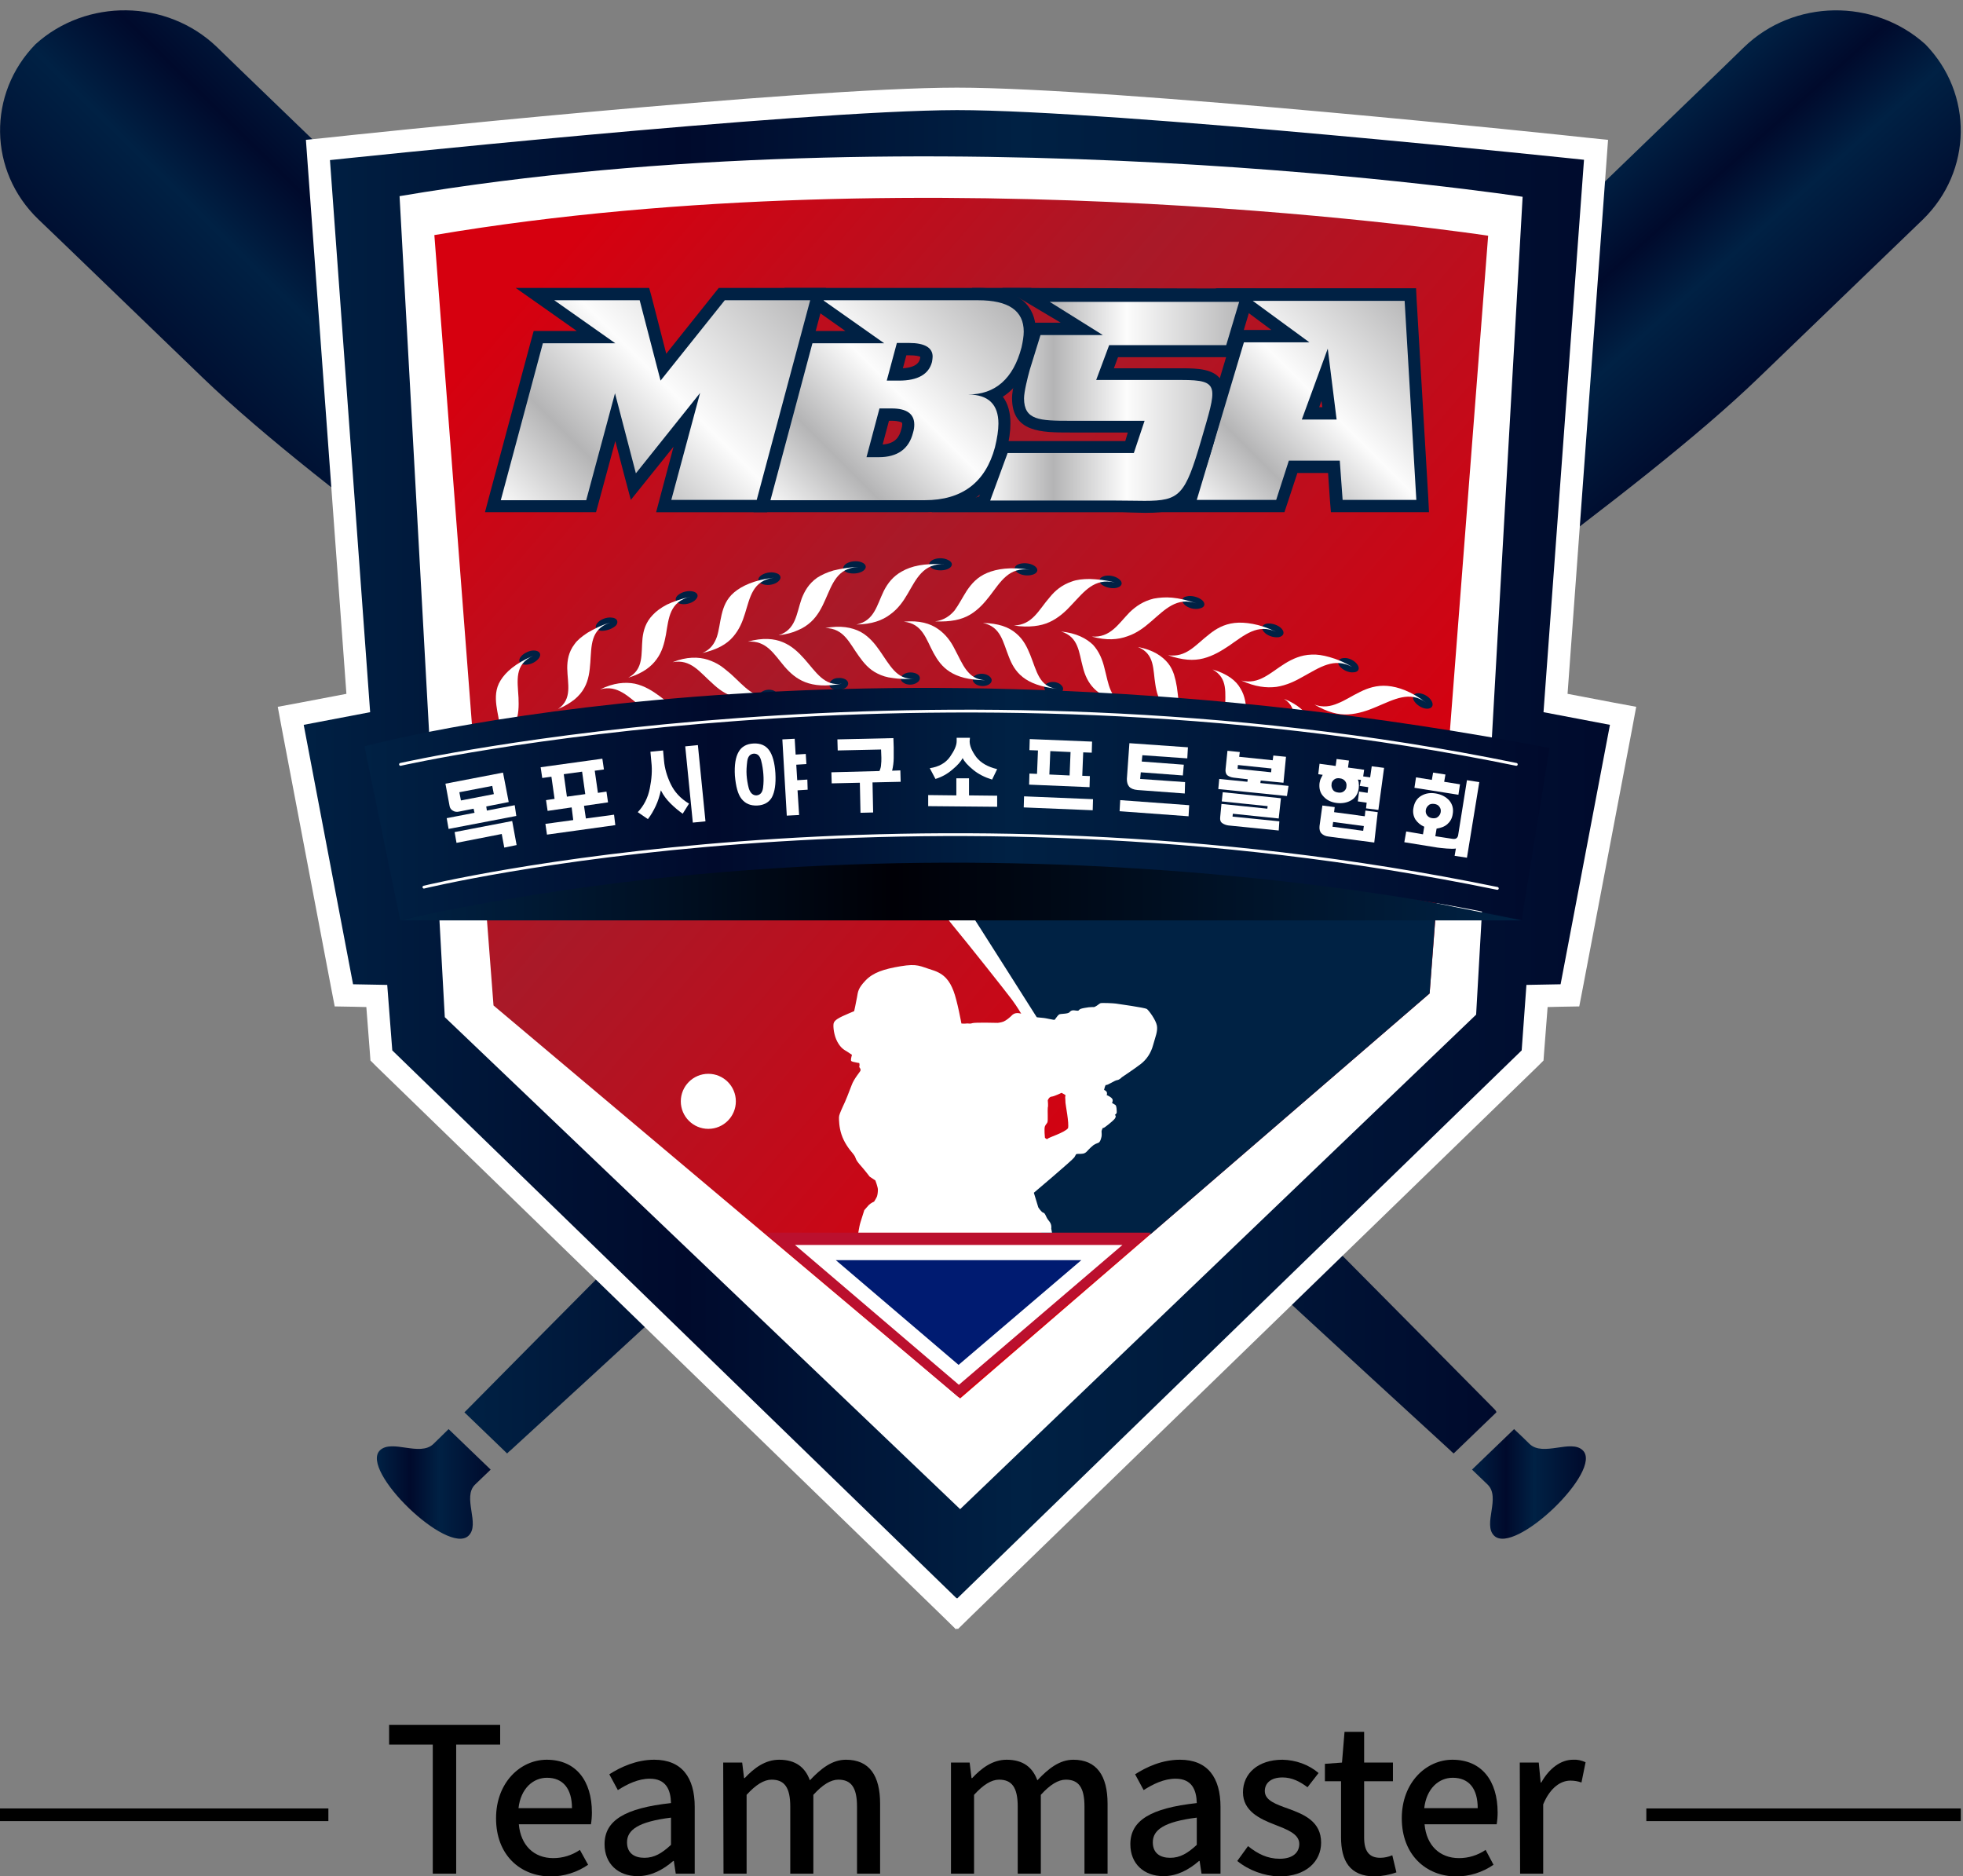 <?xml version="1.0" encoding="utf-8"?>
<!-- Generator: Adobe Illustrator 24.3.0, SVG Export Plug-In . SVG Version: 6.00 Build 0)  -->
<svg version="1.1" id="레이어_1" xmlns="http://www.w3.org/2000/svg" xmlns:xlink="http://www.w3.org/1999/xlink" x="0px"
	 y="0px" viewBox="0 0 620.5 593" style="enable-background:new 0 0 620.5 593;" xml:space="preserve">
<rect x="0" y="0" width="620.5" height="593" fill="#808080" stroke="none"/>
<style type="text/css">
	.st0{fill:url(#SVGID_1_);}
	.st1{fill:url(#SVGID_2_);}
	.st2{fill:url(#SVGID_3_);}
	.st3{fill:url(#SVGID_4_);}
	.st4{fill:url(#SVGID_5_);}
	.st5{fill:url(#SVGID_6_);}
	.st6{fill:url(#SVGID_7_);}
	.st7{fill:url(#SVGID_8_);}
	.st8{fill:#FFFFFF;}
	.st9{fill:url(#SVGID_9_);}
	.st10{fill:#002144;}
	.st11{fill-rule:evenodd;clip-rule:evenodd;fill:#002244;}
	.st12{fill:url(#SVGID_10_);}
	.st13{fill:url(#SVGID_11_);}
	.st14{fill:none;stroke:#FFFFFF;stroke-width:0.891;stroke-linecap:round;stroke-miterlimit:10;}
	.st15{fill-rule:evenodd;clip-rule:evenodd;fill:#8DC21F;}
	.st16{fill-rule:evenodd;clip-rule:evenodd;fill:#BB102E;}
	.st17{fill-rule:evenodd;clip-rule:evenodd;fill:#001B71;}
	.st18{clip-path:url(#SVGID_13_);fill-rule:evenodd;clip-rule:evenodd;fill:#FFFFFF;}
	.st19{fill-rule:evenodd;clip-rule:evenodd;fill:#FFFFFF;}
	.st20{fill:url(#SVGID_14_);}
	.st21{fill:url(#SVGID_15_);}
	.st22{fill:url(#SVGID_16_);}
	.st23{fill:url(#SVGID_17_);}
</style>
<path d="M136.8,551.4h-13.8v-6.2h35.1v6.2h-13.9v40.8h-7.4V551.4z"/>
<path d="M156.8,574.7c0-11.4,7.8-18.5,16-18.5c9.3,0,14.3,6.7,14.3,16.7c0,1.2-0.1,2.5-0.3,3.7H164c0.6,6.7,4.8,10.7,10.9,10.7
	c3,0,5.9-0.9,8.4-2.6l2.6,4.7c-3.5,2.4-7.6,3.7-11.9,3.7C164.4,593,156.8,586.3,156.8,574.7z M180.8,571.5c0-6.1-2.8-9.6-7.9-9.6
	c-4.4,0-8.3,3.4-9,9.6H180.8z"/>
<path d="M191.1,582.9c0-7.5,6.4-11.4,21-13c-0.1-4.1-1.5-7.7-6.7-7.7c-3.7,0-7.1,1.7-10.1,3.6l-2.7-5c3.6-2.3,8.6-4.6,14.2-4.6
	c8.7,0,12.8,5.6,12.8,14.9v21.1h-6l-0.6-4h-0.2c-3.2,2.8-7,4.8-11.2,4.8C195.4,593,191.1,589.1,191.1,582.9z M212.1,583.1v-8.6
	c-10.4,1.3-13.9,3.9-13.9,7.8c0,3.5,2.4,4.9,5.5,4.9S209.2,585.8,212.1,583.1L212.1,583.1z"/>
<path d="M228.6,557.1h6l0.6,4.9h0.2c3-3.2,6.5-5.8,10.9-5.8c5.2,0,8.2,2.4,9.7,6.5c3.5-3.7,7-6.5,11.4-6.5c7.4,0,10.8,5,10.8,13.9
	v22.1h-7.3V571c0-6.1-1.9-8.5-5.9-8.5c-2.4,0-5,1.6-7.9,4.8v24.9h-7.3V571c0-6.1-1.9-8.5-5.9-8.5c-2.4,0-5,1.6-7.9,4.8v24.9h-7.3
	L228.6,557.1z"/>
<path d="M300.5,557.1h6l0.6,4.9h0.2c3-3.2,6.5-5.8,10.9-5.8c5.2,0,8.2,2.4,9.7,6.5c3.5-3.7,7-6.5,11.4-6.5c7.3,0,10.8,5,10.8,13.9
	v22.1h-7.3V571c0-6.1-1.9-8.5-5.9-8.5c-2.4,0-5,1.6-7.9,4.8v24.9h-7.3V571c0-6.1-1.9-8.5-5.9-8.5c-2.4,0-5,1.6-7.9,4.8v24.9h-7.3
	V557.1z"/>
<path d="M357.3,582.9c0-7.5,6.4-11.4,21-13c-0.1-4.1-1.5-7.7-6.7-7.7c-3.7,0-7.1,1.7-10.1,3.6l-2.7-5c3.6-2.3,8.5-4.6,14.2-4.6
	c8.7,0,12.8,5.6,12.8,14.9v21.1h-6l-0.6-4h-0.2c-3.2,2.8-7,4.8-11.2,4.8C361.6,593,357.3,589.1,357.3,582.9z M378.3,583.1v-8.6
	c-10.4,1.3-13.9,3.9-13.9,7.8c0,3.5,2.4,4.9,5.5,4.9S375.4,585.8,378.3,583.1z"/>
<path d="M391.1,588.2l3.4-4.7c3.1,2.5,6.2,4,10,4c4.2,0,6.2-2,6.2-4.7c0-3.2-4-4.6-7.8-6.1c-4.7-1.8-10-4.3-10-10.2
	s4.7-10.3,12.5-10.3c4.2,0.1,8.2,1.5,11.4,4.2l-3.5,4.5c-2.4-1.8-4.9-3.1-7.9-3.1c-3.8,0-5.6,1.9-5.6,4.3c0,3,3.6,4.2,7.5,5.6
	c4.9,1.8,10.3,4,10.3,10.7c0,5.9-4.7,10.7-13.3,10.7C399.5,592.9,394.8,591.2,391.1,588.2z"/>
<path d="M423.9,580.7V563h-5.1v-5.5l5.4-0.4l0.8-9.7h6.2v9.7h9.1v5.9h-9.1v17.8c0,4.2,1.5,6.4,5.1,6.4c1.3,0,2.6-0.3,3.8-0.8
	l1.3,5.4c-2.2,0.8-4.5,1.2-6.9,1.3C426.6,593,423.9,588.1,423.9,580.7z"/>
<path d="M443.1,574.7c0-11.4,7.8-18.5,16-18.5c9.3,0,14.3,6.7,14.3,16.7c0,1.2-0.1,2.5-0.3,3.7h-22.8c0.6,6.7,4.8,10.7,10.9,10.7
	c3,0,5.9-0.9,8.4-2.6l2.5,4.7c-3.5,2.4-7.6,3.7-11.9,3.7C450.8,593,443.1,586.3,443.1,574.7z M467.1,571.5c0-6.1-2.7-9.6-7.9-9.6
	c-4.4,0-8.3,3.4-9,9.6H467.1z"/>
<path d="M480.4,557.1h6l0.6,6.3h0.2c2.5-4.5,6.2-7.2,10-7.2c1.4-0.1,2.7,0.2,4,0.8l-1.3,6.4c-1.1-0.4-2.3-0.6-3.5-0.6
	c-2.9,0-6.3,2-8.6,7.5v21.9h-7.3L480.4,557.1z"/>
<rect y="571.6" width="103.8" height="4"/>
<rect x="520.4" y="571.6" width="99.4" height="4"/>
<g>
	<linearGradient id="SVGID_1_" gradientUnits="userSpaceOnUse" x1="242.021" y1="251.87" x2="274.015" y2="251.87">
		<stop  offset="0" style="stop-color:#002144"/>
		<stop  offset="0.295" style="stop-color:#000A2C"/>
		<stop  offset="0.546" style="stop-color:#002144"/>
		<stop  offset="1" style="stop-color:#000A2C"/>
	</linearGradient>
	<path class="st0" d="M252.4,267.3l21.6-20.8c-3-3.2-5.9-6.6-8.9-10L242,258.7C245.6,261.6,249,264.4,252.4,267.3z"/>
	<linearGradient id="SVGID_2_" gradientUnits="userSpaceOnUse" x1="346.568" y1="251.87" x2="378.558" y2="251.87">
		<stop  offset="0" style="stop-color:#002144"/>
		<stop  offset="0.295" style="stop-color:#000A2C"/>
		<stop  offset="0.546" style="stop-color:#002144"/>
		<stop  offset="1" style="stop-color:#000A2C"/>
	</linearGradient>
	<path class="st1" d="M378.6,258.7l-23.1-22.2c-3,3.4-6,6.7-8.9,10l21.6,20.8C371.6,264.4,375,261.6,378.6,258.7z"/>
	<g>
		<g>
			<linearGradient id="SVGID_3_" gradientUnits="userSpaceOnUse" x1="168.541" y1="88.834" x2="92.928" y2="165.357">
				<stop  offset="0" style="stop-color:#002144"/>
				<stop  offset="0.295" style="stop-color:#000A2C"/>
				<stop  offset="0.546" style="stop-color:#002144"/>
				<stop  offset="1" style="stop-color:#000A2C"/>
			</linearGradient>
			<path class="st2" d="M259.9,230.4C211.5,174.6,159.2,102.2,120.5,65c-49.1-47.3-52-50.2-52-50.2C52.7-0.3,27.3-0.6,11.2,14
				C-4,29.6-3.7,54.1,12.1,69.3c0,0,3,2.8,52,50.1c38.6,37.2,113.7,87.7,171.7,134.2L259.9,230.4z"/>
		</g>
		<g>
			<g>
				<g>
					<linearGradient id="SVGID_4_" gradientUnits="userSpaceOnUse" x1="147.235" y1="355.639" x2="473.342" y2="355.639">
						<stop  offset="0" style="stop-color:#002144"/>
						<stop  offset="0.295" style="stop-color:#000A2C"/>
						<stop  offset="0.546" style="stop-color:#002144"/>
						<stop  offset="1" style="stop-color:#000A2C"/>
					</linearGradient>
					<path class="st3" d="M472.2,445.2c-20.5-20.7-90.2-91.3-142.4-142.8c4.5-4.3,8.7-8.3,12.6-12.1c6.1-5.9,12.9-12,20-18.2
						l-21-20.2c-6.4,6.9-12.7,13.4-18.9,19.3c-3.8,3.7-8,7.7-12.4,12c-4.4-4.3-8.5-8.3-12.4-12c-6.1-5.9-12.4-12.4-18.9-19.3
						l-21,20.2c7.2,6.2,13.9,12.3,20,18.2c3.9,3.8,8.2,7.8,12.6,12.1c-52.2,51.5-121.9,122.1-142.4,142.8c-0.4,0.4-0.8,0.8-1.2,1.2
						l13.5,13c0.4-0.4,0.8-0.8,1.2-1.1c21.5-19.7,94.9-87,148.4-137.3c53.5,50.3,126.9,117.6,148.4,137.3c0.4,0.4,0.8,0.8,1.2,1.1
						l13.5-13C473,446,472.6,445.6,472.2,445.2z"/>
				</g>
				<g>
					<linearGradient id="SVGID_5_" gradientUnits="userSpaceOnUse" x1="465.366" y1="468.988" x2="501.375" y2="468.988">
						<stop  offset="0" style="stop-color:#002144"/>
						<stop  offset="0.295" style="stop-color:#000A2C"/>
						<stop  offset="0.546" style="stop-color:#002144"/>
						<stop  offset="1" style="stop-color:#000A2C"/>
					</linearGradient>
					<path class="st4" d="M483.5,456.4c-1.6-1.6-3.2-3.1-4.9-4.7l-13.3,12.8c1.6,1.6,3.3,3.1,4.9,4.7c4.3,4.1-1.6,12.6,2.1,16.2
						c6.5,6.3,34.6-20.7,28-27C496.6,454.8,487.8,460.5,483.5,456.4z"/>
				</g>
			</g>
			<g>
				<linearGradient id="SVGID_6_" gradientUnits="userSpaceOnUse" x1="119.201" y1="468.988" x2="155.206" y2="468.988">
					<stop  offset="0" style="stop-color:#002144"/>
					<stop  offset="0.295" style="stop-color:#000A2C"/>
					<stop  offset="0.546" style="stop-color:#002144"/>
					<stop  offset="1" style="stop-color:#000A2C"/>
				</linearGradient>
				<path class="st5" d="M137,456.4c-4.3,4.1-13.1-1.6-16.9,2c-6.5,6.3,21.4,33.3,28,27c3.8-3.6-2.1-12.2,2.1-16.2
					c1.6-1.6,3.3-3.1,4.9-4.7l-13.3-12.8C140.3,453.2,138.6,454.8,137,456.4z"/>
			</g>
		</g>
		<g>
			<linearGradient id="SVGID_7_" gradientUnits="userSpaceOnUse" x1="460.472" y1="95.814" x2="517.865" y2="159.585">
				<stop  offset="0" style="stop-color:#002144"/>
				<stop  offset="0.295" style="stop-color:#000A2C"/>
				<stop  offset="0.546" style="stop-color:#002144"/>
				<stop  offset="1" style="stop-color:#000A2C"/>
			</linearGradient>
			<path class="st6" d="M608.6,14C592.4-0.6,567-0.3,551.3,14.9c0,0-2.9,2.9-52,50.2c-38.6,37.2-91,109.5-139.3,165.4l24.1,23.2
				c58-46.5,133.1-97,171.7-134.2c49.1-47.3,52-50.1,52-50.1C623.5,54.1,623.8,29.6,608.6,14z"/>
		</g>
	</g>
	<g>
		<linearGradient id="SVGID_8_" gradientUnits="userSpaceOnUse" x1="91.917" y1="270.655" x2="513.117" y2="270.655">
			<stop  offset="0" style="stop-color:#002144"/>
			<stop  offset="0.295" style="stop-color:#000A2C"/>
			<stop  offset="0.546" style="stop-color:#002144"/>
			<stop  offset="1" style="stop-color:#000A2C"/>
		</linearGradient>
		<path class="st7" d="M302.5,509.9l-0.1,0.1l-2.5-2.2L120.6,333.6l-1.4-18.8l-10.4-0.2l-16.8-88.3l21.4-4L100.5,47.4L104,47
			c1.5-0.2,149.2-15.7,198.6-15.7c49.3,0,197.1,15.6,198.6,15.7l3.4,0.4l-12.8,174.8l21.4,4l-16.8,88.3l-10.4,0.2l-1.4,18.8
			L302.7,510L302.5,509.9z"/>
		<path class="st8" d="M302.5,34.8c49.7,0,198.2,15.7,198.2,15.7l-12.8,174.6l21,4l-15.6,82l-10.8,0.2L481,332L302.6,505.2l-0.1-0.1
			l-0.1,0.1L124,332l-1.6-20.7l-10.8-0.2l-15.6-82l21-4L104.3,50.6C104.3,50.6,252.8,34.9,302.5,34.8 M302.5,27.7L302.5,27.7
			L302.5,27.7c-49.5,0-192.9,15.1-198.9,15.8l-6.9,0.7l0.5,6.9l12.3,168.2l-14.7,2.8l-7,1.3l1.3,7l15.6,82l1.1,5.7l5.8,0.1l4.2,0.1
			l1.1,14.2l0.2,2.7l1.9,1.9l178.4,173.2l4.8,4.7l0.3-0.3l0.3,0.2l4.7-4.6L486,337.1l1.9-1.9l0.2-2.7l1.1-14.2l4.2-0.1l5.8-0.1
			l1.1-5.7l15.6-82l1.3-7l-7-1.3l-14.7-2.8l12.3-168.2l0.5-6.9l-6.9-0.7C495.4,42.8,352,27.7,302.5,27.7L302.5,27.7z"/>
	</g>
	<path class="st8" d="M126.3,62c167.8-28.4,355,0.2,355,0.2l-14.7,258.5L303.5,477L140.6,321.5L126.3,62z"/>
	<linearGradient id="SVGID_9_" gradientUnits="userSpaceOnUse" x1="177.503" y1="79.594" x2="492.506" y2="350.28">
		<stop  offset="0" style="stop-color:#D6000F"/>
		<stop  offset="0.338" style="stop-color:#A91928"/>
		<stop  offset="0.773" style="stop-color:#D6000F"/>
		<stop  offset="1" style="stop-color:#A91928"/>
	</linearGradient>
	<path class="st9" d="M137.3,74.3c157.4-26.6,333.1,0.2,333.1,0.2L451.9,314L303.5,442L156,317.8L137.3,74.3z"/>
	<g>
		<g>
			<g>
				<g>
					<path class="st10" d="M423.4,210.5c-0.9-1.2-0.3-2.4,1.3-2.5c0.8-0.1,1.7,0.1,2.5,0.5c0.8,0.4,1.5,1,1.9,1.6
						c0.9,1.3,0.2,2.4-1.3,2.4C426.3,212.7,424.3,211.7,423.4,210.5z"/>
				</g>
				<g>
					<path class="st8" d="M392.4,215.1c2.2,1,4.1,1.6,6,1.9c1.8,0.3,3.5,0.3,5.1,0.1c3.2-0.5,5.9-1.8,8.5-3.3
						c5.1-2.8,9.7-6.1,15.4-3c-2.6-1.6-5-2.5-7.1-3.1c-2.1-0.6-4-0.9-5.7-0.8c-3.4,0.1-6.1,1.4-8.4,2.8
						C401.5,212.6,398,216.5,392.4,215.1z"/>
				</g>
			</g>
			<g>
				<g>
					<path class="st10" d="M399.5,199.7c-1-1.2-0.6-2.3,1-2.6c1.6-0.2,3.7,0.5,4.7,1.7c1,1.2,0.5,2.3-1,2.6
						C402.5,201.6,400.5,200.9,399.5,199.7z"/>
				</g>
				<g>
					<path class="st8" d="M369.2,207.1c4.6,1.6,8.1,1.8,11.2,1c3.1-0.8,5.7-2.4,8.1-4c4.8-3.3,9-7.1,14.9-4.4
						c-2.8-1.3-5.2-2.1-7.4-2.5c-2.2-0.4-4.1-0.5-5.8-0.3c-3.4,0.4-5.9,1.9-8,3.6C377.8,203.9,375,207.9,369.2,207.1z"/>
				</g>
			</g>
			<g>
				<g>
					<path class="st10" d="M374.4,191.1c-1.1-1.1-0.9-2.3,0.7-2.6c1.5-0.4,3.7,0.2,4.9,1.2c1.2,1.1,0.8,2.3-0.7,2.6
						C377.7,192.8,375.5,192.2,374.4,191.1z"/>
				</g>
				<g>
					<path class="st8" d="M345.1,201.2c4.7,1.3,8.3,1,11.3-0.1c3-1,5.3-2.8,7.5-4.7c4.4-3.8,8.1-7.8,14.3-5.7
						c-2.9-1-5.5-1.6-7.7-1.8c-2.2-0.2-4.1,0-5.8,0.3c-3.3,0.8-5.6,2.4-7.6,4.3C353.4,197.3,351,201.6,345.1,201.2z"/>
				</g>
			</g>
			<g>
				<g>
					<path class="st10" d="M348.4,184.9c-1.3-0.9-1.1-2.2,0.3-2.7c1.5-0.6,3.7-0.2,5,0.8c1.3,1,1.1,2.2-0.4,2.7
						C351.9,186.2,349.7,185.8,348.4,184.9z"/>
				</g>
				<g>
					<path class="st8" d="M320.5,197.7c2.4,0.4,4.5,0.4,6.4,0.2c1.8-0.2,3.4-0.6,4.9-1.3c2.8-1.3,5-3.3,7-5.5
						c3.9-4.1,7.1-8.5,13.6-7c-3-0.8-5.6-1-7.9-1.1c-2.2,0-4.1,0.2-5.7,0.8c-3.2,1.1-5.3,2.9-7,5
						C328.3,192.8,326.4,197.5,320.5,197.7z"/>
				</g>
			</g>
			<g>
				<g>
					<path class="st10" d="M321.8,181.1c-1.4-0.9-1.4-2.1,0-2.7c1.4-0.6,3.7-0.5,5.1,0.4c1.4,0.9,1.3,2.1-0.1,2.7
						C325.4,182.1,323.2,182,321.8,181.1z"/>
				</g>
				<g>
					<path class="st8" d="M295.6,196.4c4.9,0.2,8.3-0.5,11-2.1c2.7-1.6,4.6-3.8,6.3-6c3.4-4.4,6-9.2,12.7-8.2
						c-6.2-1-10.5-0.3-13.6,1c-3.1,1.3-4.9,3.4-6.4,5.6c-1.4,2.2-2.5,4.4-3.9,6.3C300.3,194.6,298.5,196,295.6,196.4z"/>
				</g>
			</g>
			<g>
				<g>
					<path class="st10" d="M294.9,179.8c-1.5-0.7-1.6-1.9-0.3-2.7c1.3-0.8,3.6-0.9,5.1-0.1c1.5,0.7,1.6,1.9,0.2,2.7
						C298.6,180.4,296.4,180.5,294.9,179.8z"/>
				</g>
				<g>
					<path class="st8" d="M270.7,197.4c4.9-0.1,8.2-1.3,10.7-3.2c2.5-1.8,4.1-4.1,5.5-6.5c2.8-4.8,4.9-9.6,11.6-9.4
						c-3.1-0.1-5.8,0-8,0.4c-2.2,0.4-4,1.1-5.4,1.9c-2.9,1.6-4.5,3.8-5.7,6.1C277.1,191.4,276.4,196.2,270.7,197.4z"/>
				</g>
			</g>
			<g>
				<g>
					<path class="st10" d="M267.9,181c-1.6-0.5-1.8-1.7-0.6-2.7c1.2-0.9,3.5-1.2,5-0.6c1.6,0.6,1.8,1.8,0.6,2.7
						C271.7,181.3,269.5,181.5,267.9,181z"/>
				</g>
				<g>
					<path class="st8" d="M246.1,200.8c2.4-0.3,4.4-0.8,6.1-1.6c1.7-0.7,3-1.6,4.1-2.6c2.2-2,3.5-4.6,4.6-7.1
						c2.2-4.9,3.7-10,10.4-10.3c-3.1,0.1-5.7,0.6-7.8,1.1c-2.1,0.6-3.8,1.4-5.2,2.3c-2.7,1.9-4,4.3-4.9,6.6
						C251.7,194.1,251.6,199,246.1,200.8z"/>
				</g>
			</g>
			<g>
				<g>
					<path class="st10" d="M241.3,184.7c-1.6-0.4-2.1-1.6-1-2.6c1.1-1,3.3-1.5,4.9-1c1.6,0.4,2,1.6,0.9,2.6
						C245.1,184.7,242.9,185.2,241.3,184.7z"/>
				</g>
				<g>
					<path class="st8" d="M222,206.4c4.8-1.1,7.7-2.8,9.7-5.1c2-2.3,3-4.8,3.8-7.4c1.6-5.1,2.4-10.4,9.1-11.3
						c-6.2,0.7-10.1,2.6-12.5,4.6c-2.5,2.1-3.4,4.6-4,7.1c-0.6,2.5-0.8,4.9-1.5,7C225.8,203.5,224.6,205.3,222,206.4z"/>
				</g>
			</g>
			<g>
				<g>
					<path class="st10" d="M215.3,190.9c-1.6-0.3-2.2-1.4-1.3-2.5c1-1.1,3.1-1.8,4.8-1.5c1.7,0.3,2.2,1.4,1.2,2.5
						C219.1,190.5,217,191.2,215.3,190.9z"/>
				</g>
				<g>
					<path class="st8" d="M198.6,214.2c4.6-1.4,7.3-3.5,9-5.9c1.7-2.3,2.4-5,2.9-7.7c0.9-5.4,1.2-10.4,7.7-12
						c-3,0.7-5.5,1.6-7.4,2.5c-1.9,1-3.4,2.1-4.5,3.3c-2.2,2.3-2.9,4.8-3.2,7.3C202.6,206.7,203.6,211.5,198.6,214.2z"/>
				</g>
			</g>
			<g>
				<g>
					<path class="st10" d="M190.2,199.4c-1.7-0.1-2.4-1.1-1.5-2.3c0.8-1.2,2.9-2.1,4.6-1.9c1.7,0.1,2.3,1.2,1.5,2.4
						C193.9,198.6,191.9,199.4,190.2,199.4z"/>
				</g>
				<g>
					<path class="st8" d="M176.4,224.1c2.2-0.9,3.9-2,5.3-3.1c1.3-1.1,2.3-2.3,3-3.6c1.4-2.5,1.7-5.3,1.9-8c0.4-5.3,0-10.5,6.2-12.6
						c-3,0.9-5.2,2.1-7.1,3.2c-1.8,1.2-3.2,2.3-4.1,3.6c-1.9,2.5-2.3,5.1-2.3,7.6C179.4,216.2,181,220.9,176.4,224.1z"/>
				</g>
			</g>
			<g>
				<g>
					<path class="st10" d="M166.2,210.1c-1.7,0-2.5-1-1.8-2.2c0.7-1.2,2.7-2.3,4.3-2.3c1.7,0,2.5,1,1.8,2.2
						C169.8,209,167.9,210.1,166.2,210.1z"/>
				</g>
				<g>
					<path class="st8" d="M155.5,236c4.1-2.4,6.4-4.8,7.4-7.4c1.1-2.7,1.1-5.4,1-8.1c-0.3-5.3-1.4-10.5,4.6-13.2
						c-5.7,2.4-8.7,5.2-10.3,7.8c-1.6,2.6-1.6,5.3-1.3,7.8c0.3,2.5,1,4.9,1.1,7.1C158,232.1,157.5,234.1,155.5,236z"/>
				</g>
			</g>
			<g>
				<g>
					<path class="st8" d="M416,245.5c-1.5,0-2.3,0.9-1.9,2.1c0.4,1.2,1.9,2.2,3.4,2.2c1.5,0,2.4-0.9,2-2.1
						C419,246.6,417.5,245.6,416,245.5z"/>
				</g>
				<g>
					<path class="st8" d="M405.9,220.9c4.5,1.8,6.9,4.2,8.1,6.7c1.1,2.6,1.1,5.3,0.8,8c-0.3,2.6-0.8,5.1-0.6,7.3
						c0.1,2.2,0.9,4.1,3.3,5.3c-2.3-1.2-4-2.4-5.3-3.6c-1.3-1.2-2.3-2.4-2.9-3.6c-1.2-2.5-1.3-5-1-7.4
						C408.8,228.7,410.6,224,405.9,220.9z"/>
				</g>
			</g>
			<g>
				<g>
					<path class="st8" d="M396.3,235.2c-1.5,0.1-2.2,1.1-1.7,2.3c0.6,1.1,2.2,1.9,3.6,1.9c1.5-0.1,2.2-1.1,1.7-2.2
						c-0.3-0.6-0.8-1.1-1.4-1.5C397.9,235.3,397.1,235.2,396.3,235.2z"/>
				</g>
				<g>
					<path class="st8" d="M383.3,211.6c4.7,1.4,7.4,3.5,8.8,6c1.5,2.4,1.8,5.2,1.9,7.8c0.1,5.3-0.8,10.3,4.2,12.3
						c-9.5-3.8-10.8-8.7-10.9-13.7C387.2,219.1,388.3,214.4,383.3,211.6z"/>
				</g>
			</g>
			<g>
				<g>
					<path class="st8" d="M375.5,226.7c-1.5,0.2-2.1,1.3-1.4,2.4c0.7,1.1,2.4,1.8,3.8,1.6c1.5-0.2,2.1-1.3,1.4-2.4
						C378.7,227.3,377,226.5,375.5,226.7z"/>
				</g>
				<g>
					<path class="st8" d="M359.7,204.5c4.8,0.9,7.7,2.9,9.5,5.1c0.9,1.1,1.5,2.4,1.9,3.6c0.4,1.3,0.7,2.6,0.9,3.9
						c0.4,2.6,0.5,5.2,1.1,7.3c0.3,1.1,0.8,2,1.6,2.7c0.7,0.8,1.7,1.4,3,1.8c-9.9-3-11.8-7.7-12.5-12.6
						C364.4,211.6,365.1,206.7,359.7,204.5z"/>
				</g>
			</g>
			<g>
				<g>
					<path class="st10" d="M353.8,220.3c-1.4,0.4-1.9,1.5-1.1,2.5c0.8,1,2.6,1.5,4,1.2c1.4-0.4,1.9-1.5,1.2-2.5
						C357.1,220.4,355.2,219.9,353.8,220.3z"/>
				</g>
				<g>
					<path class="st8" d="M335.4,199.6c4.9,0.5,8,2.2,10.1,4.2c2,2.2,3,4.8,3.6,7.3c0.7,2.6,1.1,5.1,2,7.1c0.9,2.1,2.3,3.6,5.1,4.2
						c-2.6-0.5-4.6-1.2-6.3-2c-1.7-0.8-3-1.7-4-2.7c-2-2-3-4.4-3.6-6.8C341,206.2,341,201.3,335.4,199.6z"/>
				</g>
			</g>
			<g>
				<g>
					<path class="st10" d="M331.4,215.8c-1.4,0.5-1.7,1.7-0.8,2.6c0.9,0.9,2.8,1.3,4.1,0.8c1.4-0.5,1.8-1.6,0.8-2.6
						c-0.4-0.5-1.1-0.8-1.9-1C332.9,215.5,332.1,215.5,331.4,215.8z"/>
				</g>
				<g>
					<path class="st8" d="M310.7,196.9c4.9,0.1,8.2,1.3,10.5,3.3c2.3,1.9,3.5,4.4,4.5,6.9c2,5,2.8,10,8.4,10.6
						c-10.4-1.1-13.4-5.4-15.2-10.1C317,202.9,316.4,198.1,310.7,196.9z"/>
				</g>
			</g>
			<g>
				<g>
					<path class="st10" d="M308.6,213.3c-1.3,0.6-1.5,1.8-0.5,2.7c1,0.9,2.9,1.1,4.2,0.5c1.3-0.6,1.6-1.8,0.5-2.7
						C311.8,212.9,309.9,212.7,308.6,213.3z"/>
				</g>
				<g>
					<path class="st8" d="M285.7,196.5c4.9-0.5,8.4,0.6,10.8,2.3c1.3,0.9,2.3,1.9,3.1,2.9c0.9,1.1,1.6,2.3,2.2,3.5
						c1.3,2.4,2.3,4.8,3.7,6.6c0.7,0.9,1.5,1.7,2.4,2.2c1,0.6,2.1,0.9,3.5,1c-10.5-0.1-13.9-4.2-16.3-8.6
						C292.7,202,291.6,197.1,285.7,196.5z"/>
				</g>
			</g>
			<g>
				<g>
					<path class="st10" d="M285.7,213.1c-1.2,0.7-1.3,2-0.1,2.7c1.1,0.8,3,0.8,4.2,0c1.2-0.7,1.3-2,0.2-2.7
						C288.9,212.4,286.9,212.3,285.7,213.1z"/>
				</g>
				<g>
					<path class="st8" d="M260.9,198.5c4.8-0.9,8.4-0.2,11.1,1.2c2.7,1.5,4.5,3.7,6.1,6c1.6,2.3,2.9,4.5,4.5,6.2
						c1.6,1.7,3.5,2.8,6.3,2.6c-2.6,0.2-4.8,0.1-6.7-0.2c-1.9-0.2-3.4-0.7-4.8-1.4c-2.7-1.3-4.4-3.4-5.9-5.5
						C268.5,203.3,266.8,198.6,260.9,198.5z"/>
				</g>
			</g>
			<g>
				<g>
					<path class="st10" d="M262.9,215c-1.1,0.9-1,2.1,0.2,2.7c1.2,0.6,3.1,0.4,4.2-0.3c1.1-0.8,1.1-2-0.1-2.7
						c-0.6-0.3-1.4-0.5-2.2-0.4C264.2,214.3,263.5,214.5,262.9,215z"/>
				</g>
				<g>
					<path class="st8" d="M236.4,202.8c4.7-1.3,8.3-1,11.1,0.2c2.9,1.2,4.9,3.2,6.8,5.3c3.7,4.2,6.3,8.7,11.8,7.8
						c-10.2,1.9-14.6-1.4-18.1-5.4C244.6,206.7,242.3,202.4,236.4,202.8z"/>
				</g>
			</g>
			<g>
				<g>
					<path class="st10" d="M240.4,219c-1,0.9-0.8,2.1,0.5,2.7c1.3,0.5,3.1,0.2,4.2-0.7c1-0.9,0.8-2.1-0.5-2.7
						C243.3,217.7,241.4,218,240.4,219z"/>
				</g>
				<g>
					<path class="st8" d="M212.6,209.3c4.5-1.8,8.2-1.7,11.1-0.8c1.5,0.5,2.8,1.1,4,1.9c1.2,0.8,2.3,1.8,3.4,2.7
						c2.1,1.9,3.9,3.9,5.9,5.3c1,0.7,2,1.2,3.1,1.4c1.1,0.3,2.3,0.3,3.7-0.1c-10,2.8-14.8-0.1-18.6-3.7
						C221.2,212.5,218.4,208.2,212.6,209.3z"/>
				</g>
			</g>
			<g>
				<g>
					<path class="st8" d="M218.5,225c-0.9,1-0.5,2.2,0.8,2.6c1.3,0.4,3.1-0.1,4-1.1c0.9-1,0.6-2.2-0.8-2.6
						C221.2,223.5,219.4,224,218.5,225z"/>
				</g>
				<g>
					<path class="st8" d="M189.7,217.9c4.3-2.1,7.9-2.4,11-1.8c3.1,0.7,5.6,2.3,7.9,4c2.3,1.7,4.3,3.5,6.5,4.7
						c2.1,1.2,4.3,1.7,6.9,0.7c-2.4,0.9-4.5,1.5-6.4,1.7c-1.9,0.3-3.5,0.2-5.1,0c-3-0.5-5.4-2-7.5-3.6
						C198.7,220.4,195.3,216.3,189.7,217.9z"/>
				</g>
			</g>
			<g>
				<g>
					<path class="st8" d="M197.4,233c-0.8,1.1-0.2,2.2,1.1,2.5c1.4,0.3,3.1-0.4,3.9-1.5c0.8-1.1,0.3-2.2-1.1-2.5
						c-0.7-0.2-1.5-0.1-2.2,0.2C198.4,232,197.8,232.4,197.4,233z"/>
				</g>
				<g>
					<path class="st8" d="M167.9,228.5c4-2.5,7.5-3.2,10.7-2.8c3.1,0.4,5.8,1.7,8.3,3.2c5,3,9,6.6,13.9,4.2
						c-9.1,4.5-14.4,2.6-19.1-0.2C177.1,230.1,173.4,226.6,167.9,228.5z"/>
				</g>
			</g>
		</g>
		<g>
			<g>
				<g>
					<g>
						<path class="st10" d="M467.5,236.6c-0.5-1.4,0.3-2.4,1.9-2.2c1.6,0.2,3.3,1.5,3.8,3c0.5,1.4-0.4,2.4-1.9,2.1
							C469.7,239.3,468.1,238,467.5,236.6z"/>
					</g>
					<g>
						<path class="st8" d="M436.1,235c1.8,1.4,3.6,2.4,5.3,3c1.7,0.6,3.3,1,4.9,1.1c3.2,0.2,6.2-0.6,9.2-1.5
							c5.7-1.8,11.1-4.1,15.7,0.1c-2.1-2-4.2-3.4-6.1-4.4c-1.9-1-3.7-1.6-5.4-1.9c-3.4-0.5-6.3,0.1-8.9,1.1
							C445.6,234.4,441.2,237.5,436.1,235z"/>
					</g>
				</g>
				<g>
					<g>
						<path class="st10" d="M446.9,221.4c-0.7-1.3,0-2.4,1.6-2.3c1.6,0.1,3.4,1.2,4.1,2.6c0.7,1.4-0.1,2.4-1.7,2.3
							C449.4,223.9,447.6,222.7,446.9,221.4z"/>
					</g>
					<g>
						<path class="st8" d="M415.5,222.7c4.1,2.4,7.5,3.3,10.7,3.1c3.2-0.2,6.1-1.2,8.9-2.4c5.5-2.3,10.6-5.2,15.7-1.3
							c-4.7-3.6-8.8-5-12.2-5.3c-3.4-0.3-6.3,0.7-8.7,1.9c-2.5,1.2-4.7,2.7-7,3.6C420.6,223.3,418.2,223.7,415.5,222.7z"/>
					</g>
				</g>
				<g>
					<g>
						<path class="st8" d="M434.8,255.4c-1.5-0.2-2.5,0.7-2.2,1.9c0.3,1.2,1.6,2.3,3,2.5c1.4,0.2,2.5-0.6,2.3-1.9
							c-0.1-0.6-0.5-1.2-1.1-1.7C436.3,255.9,435.6,255.5,434.8,255.4z"/>
					</g>
					<g>
						<path class="st8" d="M428.1,229.9c4.2,2.3,6.3,4.8,7.1,7.5c0.8,2.7,0.4,5.4-0.2,7.9c-1.3,5.2-3.4,9.8,1,12.9
							c-8.3-5.6-8.3-10.6-7.2-15.5C430,237.9,432.3,233.5,428.1,229.9z"/>
					</g>
				</g>
			</g>
		</g>
	</g>
	<polygon class="st11" points="293.7,277.6 329.7,326.9 342.5,335.7 345.1,355.6 324.4,372.3 322.4,386.6 330.1,390 363.8,390 
		451.9,314 453.8,288.9 	"/>
	<linearGradient id="SVGID_10_" gradientUnits="userSpaceOnUse" x1="126.564" y1="271.593" x2="481.032" y2="271.593">
		<stop  offset="0" style="stop-color:#002244"/>
		<stop  offset="0.44" style="stop-color:#000006"/>
		<stop  offset="1" style="stop-color:#002244"/>
	</linearGradient>
	<polygon class="st12" points="126.6,290.9 481,290.9 288.5,252.3 	"/>
	<linearGradient id="SVGID_11_" gradientUnits="userSpaceOnUse" x1="115.21" y1="254.18" x2="489.826" y2="254.18">
		<stop  offset="0" style="stop-color:#002144"/>
		<stop  offset="0.295" style="stop-color:#000A2C"/>
		<stop  offset="0.546" style="stop-color:#002144"/>
		<stop  offset="1" style="stop-color:#000A2C"/>
	</linearGradient>
	<path class="st13" d="M115.2,235.9c0,0,152.4-41.9,374.6,0.5l-8.8,54.4c0,0-168.2-40.8-354.5,0L115.2,235.9z"/>
	<g>
		<path class="st8" d="M163.2,257.9l-21.4,4.1l-0.6-3.4l8.8-1.7l-0.3-1.3l-4.5,0.9c-0.8,0.2-1.5,0.1-2.1-0.3c-0.5-0.3-0.9-0.8-1-1.5
			l-1.3-7l18.2-3.5l1.8,9.3l-7.1,1.4l0.2,1.3l8.8-1.7L163.2,257.9z M163.3,267.1l-3.9,0.8l-0.8-4.3l-14.3,2.8l-0.6-3.4l18.2-3.5
			L163.3,267.1z M156.1,251l-0.5-2.6l-10.4,2l0.5,2.6L156.1,251z"/>
		<path class="st8" d="M194.5,260.8l-21.6,3l-0.5-3.4l8.8-1.2l-0.5-4l-7.6,1.1l-0.5-3.4l2.7-0.4l-1-7l-2.9,0.4l-0.5-3.4l19.5-2.7
			l0.5,3.4l-2.9,0.4l1,7l2.7-0.4l0.5,3.4l-7.6,1.1l0.6,4l8.9-1.2L194.5,260.8z M185,251l-1-7.1l-5.8,0.8l1,7.1L185,251z"/>
		<path class="st8" d="M209.9,240.5c0.2,2.3,0.9,4.8,2.1,7.3c1.2,2.5,3.1,4.6,5.8,6.2l-2,3.2c-1.4-1-2.7-2.1-3.9-3.3
			c-1.2-1.2-2.2-2.5-3-4.1c-0.4,1.8-0.9,3.4-1.6,4.9c-0.7,1.5-1.5,2.9-2.5,4.2l-3.2-2.2c1.9-2,3.2-4.5,3.8-7.5
			c0.6-3,0.8-5.7,0.5-8.3l-0.3-3.3l4-0.4L209.9,240.5z M223,259.6l-4,0.4l-2.4-24.1l4-0.4L223,259.6z"/>
		<path class="st8" d="M238.2,235c2.2-0.1,3.8,0.6,4.9,2.1c1.1,1.5,1.8,4,2,7.3c0.2,3.4-0.2,5.9-1.1,7.6c-0.9,1.6-2.5,2.5-4.6,2.6
			c-2.2,0.1-3.8-0.6-5-2.1c-1.2-1.5-1.8-4-2.1-7.3c-0.2-3.4,0.2-5.9,1.2-7.6C234.4,236,236,235.1,238.2,235z M239.1,251.4
			c1.2-0.1,1.9-0.9,2.1-2.4c0.2-1.5,0.2-3,0.1-4.3c-0.1-1.3-0.3-2.8-0.7-4.3c-0.4-1.5-1.1-2.2-2.3-2.2c-1.2,0.1-1.9,0.9-2.1,2.4
			c-0.2,1.6-0.3,3-0.2,4.4c0.1,1.3,0.3,2.7,0.7,4.2C237.2,250.7,238,251.4,239.1,251.4z M255.3,249.6l-3.2,0.2l0.5,7.8l-3.9,0.2
			l-1.4-24.1l3.9-0.2l0.3,5l3.2-0.2l0.2,3.2l-3.2,0.2l0.3,4.9l3.2-0.2L255.3,249.6z"/>
		<path class="st8" d="M284.7,247.1l-8.9,0.2l0.2,9.5l-4,0.1l-0.2-9.5l-8.9,0.2l-0.1-3.5l15.2-0.4c0.3-0.7,0.5-1.4,0.5-2
			c0.1-0.6,0.1-1.4,0.1-2.2l-0.1-2.6l-13.7,0.3l-0.1-3.5l17.7-0.4l0.1,2.9c0,0.9,0,2,0,3.4c0,1.3-0.2,2.7-0.5,4l2.6-0.1L284.7,247.1
			z"/>
		<path class="st8" d="M315.2,255l-21.8-0.2l0-3.5l8.9,0.1l0-5.4l4,0l0,5.4l8.9,0.1L315.2,255z M306.5,234.3c0,1.4,0.7,3.1,2.1,5
			c1.5,1.9,3.7,3.1,6.6,3.8l-1.6,3.3c-2.3-0.7-4.3-1.7-6-3.1c-1.7-1.4-2.8-2.6-3.3-3.7c-0.5,1-1.6,2.3-3.2,3.6
			c-1.6,1.4-3.4,2.4-5.4,3l-1.8-3.4c2.8-0.4,5-1.6,6.4-3.6c1.4-2,2.1-3.6,2.1-4.9l0-1.1l4.2,0L306.5,234.3z"/>
		<path class="st8" d="M345.4,256.1l-21.8-0.9l0.1-3.5l21.8,0.9L345.4,256.1z M345.1,237.9l-2.7-0.1l-0.3,7.4l2.4,0.1l-0.1,3.5
			l-19.1-0.8l0.1-3.5l2.4,0.1l0.3-7.4l-2.7-0.1l0.1-3.5l19.7,0.8L345.1,237.9z M338.1,245.1l0.3-7.4l-6.4-0.3l-0.3,7.4L338.1,245.1z
			"/>
		<path class="st8" d="M375.7,258l-21.8-1.6l0.2-3.5l21.8,1.6L375.7,258z M374.5,250.8l-14.9-1.1c-1.3-0.1-2.2-0.5-2.7-1.1
			c-0.5-0.6-0.7-1.4-0.7-2.4l0.8-11.3l18.5,1.3l-0.2,3.5l-14.2-1l-0.2,2l13.3,1l-0.3,3.4l-13.3-1l-0.2,2.1l14.2,1L374.5,250.8z"/>
		<path class="st8" d="M406.8,251.6l-21.7-2.2l0.3-3.2l8.9,0.9l0.1-0.8l-4.4-0.5c-0.9-0.1-1.6-0.4-2.1-0.8c-0.4-0.4-0.6-1.1-0.5-1.9
			l0.6-5.8l3.9,0.4l-0.2,1.5l10.6,1.1l0.2-1.5l4,0.4l-0.8,8.2l-7.2-0.7l-0.1,0.8l8.9,0.9L406.8,251.6z M404.2,262.5l-15.9-1.6
			c-0.7-0.1-1.3-0.3-1.9-0.7c-0.6-0.4-0.8-1-0.7-1.9l0.4-4.2l14.5,1.5l0.1-0.8l-14.5-1.5l0.3-2.9l18.4,1.9l-0.7,6.4l-14.5-1.5
			l-0.1,0.9l14.8,1.5L404.2,262.5z M401.8,244.1l0.1-1.2l-10.6-1.1l-0.1,1.2L401.8,244.1z"/>
		<path class="st8" d="M430.2,246.5l-1-0.1c0.2,0.4,0.3,0.8,0.3,1.3c0.1,0.5,0,0.9,0,1.4c-0.2,1.7-1,3-2.3,3.8
			c-1.3,0.8-2.9,1.1-4.6,0.9c-1.8-0.2-3.2-0.9-4.2-2c-1.1-1.1-1.5-2.6-1.3-4.3c0.1-0.5,0.2-1,0.4-1.4c0.2-0.4,0.4-0.8,0.6-1.2
			l-1.4-0.2l0.4-3.3l5.1,0.7l0.3-2.2l3.9,0.5l-0.3,2.2l5.1,0.7l-0.3,2.1l2.2,0.3l0.5-3.5l3.9,0.5l-1.8,13.3l-3.9-0.5l0.2-1.8
			l-2.8-0.4l0.4-3.1l2.7,0.4l0.2-1.8l-2.7-0.4L430.2,246.5z M434.4,266.3l-14.5-1.9c-0.9-0.1-1.6-0.4-2.2-1
			c-0.5-0.5-0.7-1.3-0.6-2.3l0.9-6.5l3.9,0.5l-0.2,1.6l9.7,1.3l0.2-1.8l3.9,0.5L434.4,266.3z M423,250.5c0.7,0.1,1.3,0,1.8-0.4
			c0.5-0.4,0.8-0.9,0.8-1.5c0.1-0.6,0-1.2-0.4-1.7c-0.4-0.5-0.9-0.8-1.7-0.9c-0.7-0.1-1.3,0-1.8,0.4c-0.5,0.4-0.8,0.9-0.8,1.5
			c-0.1,0.6,0.1,1.2,0.4,1.7C421.6,250.1,422.2,250.4,423,250.5z M430.9,262.6l0.2-1.5l-9.7-1.3l-0.2,1.5L430.9,262.6z"/>
		<path class="st8" d="M459.2,257.3c-0.2,1.4-0.8,2.4-1.7,3.2c-0.9,0.8-2.1,1.2-3.4,1.4l-0.4,2.4l5.2,0.8c0.6,0.1,1.1,0.1,1.4-0.1
			c0.3-0.2,0.5-0.5,0.6-0.9l2.8-17.5l3.9,0.6l-3.9,23.9l-3.9-0.6l0.4-2.3c-0.7,0.1-1.7,0.1-2.9,0c-1.2-0.1-2.2-0.2-2.9-0.3
			l-10.5-1.7l0.6-3.4l5.3,0.9l0.4-2.4c-1.2-0.5-2.1-1.3-2.8-2.3c-0.6-1-0.9-2.3-0.6-3.7c0.3-1.7,1.1-3,2.5-3.8
			c1.4-0.8,2.9-1,4.6-0.7c1.7,0.3,3.1,1,4.2,2.2C459.1,254.2,459.5,255.6,459.2,257.3z M461,251.2l-13.9-2.2l0.5-3.3l5,0.8l0.4-2.3
			l3.9,0.6l-0.4,2.3l5,0.8L461,251.2z M452.7,258.6c0.7,0.1,1.4,0,1.8-0.4c0.5-0.4,0.8-0.9,0.9-1.5c0.1-0.6,0-1.2-0.4-1.7
			c-0.3-0.5-0.9-0.8-1.6-0.9c-0.7-0.1-1.4,0-1.8,0.4c-0.5,0.4-0.8,0.9-0.9,1.5c-0.1,0.6,0,1.2,0.4,1.7
			C451.4,258.1,451.9,258.5,452.7,258.6z"/>
	</g>
	<path class="st14" d="M126.6,241.6c0,0,167.5-37.9,352.7,0"/>
	<path class="st14" d="M134,280.4c0,0,154.2-37.6,339.3,0.4"/>
	<polygon class="st15" points="251.3,394.9 303,439.1 354.8,394.9 	"/>
	<polygon class="st16" points="271.4,389.6 363.8,389.6 303,441.6 241.8,389.6 	"/>
	<g>
		<g>
			<polygon class="st17" points="257.7,395.9 348.3,395.9 303,434.5 			"/>
			<path class="st8" d="M341.8,398.3L303,431.4l-38.8-33.1H341.8 M354.8,393.5H251.3l51.8,44.2L354.8,393.5L354.8,393.5z"/>
		</g>
	</g>
	<g>
		<defs>
			<rect id="SVGID_12_" x="208.4" y="290.9" width="190.5" height="98.7"/>
		</defs>
		<clipPath id="SVGID_13_">
			<use xlink:href="#SVGID_12_"  style="overflow:visible;"/>
		</clipPath>
		<path class="st18" d="M332.5,346.6c0.8-0.1,3.1-1.2,3.1-1.2l0.1,0.1c0,0,0.8,0.4,0.9,0.5c0.2,0.1,0.2,0.2,0.2,0.2l-0.1,0.6
			c0,0,0.1,1.3,0.1,1.8c0,0.5,1.2,6.5,0.8,8c-1.1,1.4-6.1,2.9-6.4,3.3c-0.3,0.4-0.9-0.3-0.9-0.3s-0.3-2.9,0-3.6
			c0.3-0.7,0.6-0.8,0.8-1.3c0.2-0.5,0-3.8,0.1-4.6c0.2-0.7,0-2,0-2.3C331.3,347.4,331.8,346.6,332.5,346.6L332.5,346.6z
			 M353.1,341.4c0.8-0.1,1.5-0.9,1.5-0.9s4.2-2.8,6-4.2c1.8-1.4,3.2-3.4,3.9-6c0.7-2.6,1.5-4.3,1.2-6.1c-0.3-1.8-2.6-4.9-3.2-5.3
			c-0.6-0.4-9.1-1.6-9.8-1.7c-0.7-0.1-4.5-0.3-4.9-0.1c-0.4,0.2-0.9,0.7-1.5,1c-0.6,0.3-0.4,0.2-1,0.2c-0.7,0-1.6,0.1-2.6,0.3
			c-1,0.2-1.3,0.3-1.6,0.6c-0.2,0.3-0.3,0.3-1.1,0.2c-0.7-0.1-1.3-0.2-1.9,0.5c-0.6,0.7-3,0.4-3.4,0.8c-0.5,0.4-1.1,1.4-1.3,1.6
			c-0.2,0.2-2.5-0.5-4-0.6c-1.5-0.1-1.7-0.2-1.7-0.2s-16.7-26.4-25-39.3c-8.3-12.9-19-29.1-19.8-29.4c-0.8-0.4-0.8-0.5-1.4-0.2
			c-0.7,0.4-4.8,3.4-5.1,4c-0.3,0.6,0,1.4,0,1.4s19.8,28.5,24.7,34.4c4.9,5.9,17.1,21.3,18.8,23.6c1.7,2.3,2.9,4.4,2.9,4.4
			s-1.6-0.6-2.7,0.3c-1,1-2,1.8-2.9,2.2c-0.8,0.3-1.8,0.4-1.8,0.4s-7.3-0.2-8.1,0.1c-0.8,0.3-1.2,0-1.8,0.1c-0.6,0.1-1.6,0-1.6,0
			s-1.3-7.2-2.5-10.3c-1.2-3.1-2.8-5.4-6.7-6.6c-3.9-1.2-4.6-2.1-10-1.2c-5.4,0.9-8.7,2-11.1,4.5c-2.4,2.5-2.4,3.6-2.7,5.3
			c-0.3,1.7-0.9,4.4-0.9,4.4s-2.9,1.2-3.7,1.6c-0.8,0.4-2.6,1.2-2.8,2.3c-0.2,1,0.1,3.8,1.2,5.8c1.1,2,2.1,2.5,3.1,3.1
			c0.9,0.6,1.5,1,1.5,1s-0.3,1.1-0.3,1.4c0,0.4-0.1,0.6,0.6,0.8c0.7,0.2,2,0.4,2,0.4s0.1,0.2,0.1,0.6c0,0.4-0.2,0.6,0,0.8
			c0.1,0.3,0.3,0.4,0.3,0.4s0,0.4,0,0.6c0,0.2-2.1,2.6-2.8,4.6c-0.8,2.1-1.9,5-2.8,6.8c-0.8,1.8-1.2,2.7-1.2,3.4c0,0.7,0,3,0.8,5.4
			c0.8,2.4,2.2,4.4,3.6,6c1.3,1.6,0.4,1.4,2.1,3.4c1.7,1.9,3.2,3.9,3.2,3.9l1.8,1.2c0,0,0.8,2.1,0.8,2.9c0,0.8-0.1,1.6-0.3,2.2
			c-0.2,0.5-0.9,1.6-0.9,1.6s-1,0.4-1.7,1.1c-0.6,0.7-1.4,1.6-1.4,1.6s-0.7,2.2-1.2,3.8c-0.5,1.6-0.8,4.4-1,4.8
			c-0.1,0.4-0.1,0.7-0.4,1.1c-0.3,0.4-0.4,0.7-0.7,1.3c-0.3,0.7-0.3,0.7-0.4,1.8c-0.2,1-8.2,17.5-10.7,25.9
			c-2.4,8.4-3.1,13.1-4.2,13.9c-1.2,0.8-1.3,0.4-2.2,1.2c-0.9,0.8-0.9,1.3-1.4,1.4c-0.9,0.8-2.3,0.9-3.9,1.8
			c-1.6,0.9-7.8,2.9-13.1,6.8c-5.3,3.9-22.6,15.8-23.7,16.5c-1.2,0.7-1.9,1.7-1.9,1.7s-1.5,0.9-3,1c-1.5,0.1-2.7-1-4.7,0.9
			c-1.9,1.8-3.8,4.2-3.9,6.6c-0.2,2.3-1,3.9-1.8,6c-0.8,2.1-2.5,4.4-4.1,8.4c-1.7,4-1.4,9.7-0.4,12.5c1,2.8,2.5,4,3.4,4.5
			c0.9,0.6,2.7,1.2,4.4,0c1.7-1.2,4.2-6.4,6.5-10.2c2.3-3.8,7.8-10.1,8.1-10.5c0.3-0.3,0.5-0.5,0.5-0.5s1.2-1.6,2.3-1.7
			c1-0.1,2-0.6,2.3-1c0.3-0.4,0.3-1.4,0-1.9c-0.3-0.4-0.5-0.4-0.5-0.4s5.4-4.5,5.9-5.4c0.5-0.9,0.3-0.9,2.6-1.8
			c2.3-0.9,14.8-6.6,19.7-10.1c4.9-3.5,21.9-12.8,24.8-15.1c2.9-2.2,18.4-24.2,19.9-26.6c1.6-2.5,3.5-5.2,4.3-5.5
			c0.8-0.3,4.4-1.2,4.8-1.8c0.4-0.7,2.7-2.1,2.7-2.1s6.3,3.8,9.1,6.2c2.9,2.5,17.6,16.7,19.1,18.5c1.5,1.7,0.9,1.7,2.1,2.9
			c1.2,1.2,1.9,1.8,1.9,1.8s0.4,1.4,0.5,1.7c0.1,0.4,2.4,3.6,2.7,4.3c0.3,0.8,1.4,2.7,1.4,2.7s1.4,6.5,4,12.1
			c2.6,5.7,7.4,14.9,7.4,15.3c0.1,0.4,0.2,1.7,0.5,4.2c0.3,2.5,0.2,3.5,0.4,4.5c0.1,1,0.8,1.6,1.1,1.8c0.3,0.1,0.6,0.5,0.6,0.5
			s0.4,0.7,0.8,1.9c0.4,1.2,1,4.2,1.3,6c0.3,1.9,0.3,1.9,1.5,3.6c1.2,1.8,1.7,1.8,2,3.2c0.3,1.4-0.4,2.9,0.9,3.9
			c1.4,1,9.4,0.4,11.5,0c2.1-0.5,2.9-1.7,3-2c0.1-0.4,1.8-3.2,0.4-5.4c-1.4-2.2-2.8-3-3.4-4.9c-0.6-1.8-3.4-8.2-3.9-9.3
			c-0.5-1-0.1-2.7-0.7-3.8c-0.5-1,0-0.1-1.3-2.9c-1.3-2.7-6.8-27.2-9.1-32.8c-2.4-5.6-3.5-6-3.8-6.7c-0.3-0.8-0.9-2.9-0.9-2.9
			l-1.8-1.4c0,0-0.8-4-1.5-4.5c-0.7-0.5-0.8-1-0.8-1s-0.4-1.7-2-7.5c-1.6-5.8-0.3-5.2-3.4-11.3c-3.1-6.1-7.2-10.8-7.2-11.7
			c0-0.9,0.5-1.3,0-1.9c-0.5-0.6-1.6-2.7-1.6-2.7l-0.7-3.9c0,0,0.3-1.3-0.8-2.5c-1-1.2-1-2.3-1.7-2.5c-0.6-0.1-1.6-1.7-1.6-1.7
			l-1.4-4.6c0,0,12.2-10.3,12.8-11.2c0.6-0.9,0.3-1.1,1.3-1.1c1,0,1.9,0.1,2.7-0.8c0.8-0.9,1.8-1.8,2.1-2c0.3-0.2,0.9-0.5,1.5-0.7
			c0.6-0.2,0.9-1.5,1-2c0.1-0.5,0-1.3,0-1.6c0-0.3,0.3-0.9,0.3-0.9s0.1-0.3,0.3-0.2c0.2,0.1,3-2.2,3.4-2.7c0.4-0.4,0.6-1,0.4-1.2
			c-0.1-0.2-0.2-0.2-0.2-0.2s0.6-0.4,0.6-0.8c0-0.4,0-2.2-0.5-2.4c-0.5-0.3-1-0.6-1-0.6s0.5-0.8,0-1.4c-0.5-0.6-1.7-1.1-1.7-1.1
			s0.2-0.2,0.1-0.7c0-0.5-0.8-0.9-0.9-0.9c0,0,0.3-1.5,0.6-1.6C349.9,343.2,352.3,341.5,353.1,341.4z"/>
	</g>
	<path class="st19" d="M232.6,348.1c0,4.8-3.9,8.7-8.7,8.7c-4.8,0-8.7-3.9-8.7-8.7c0-4.8,3.9-8.7,8.7-8.7
		C228.7,339.4,232.6,343.3,232.6,348.1z"/>
	<g>
		<g>
			<linearGradient id="SVGID_14_" gradientUnits="userSpaceOnUse" x1="243.004" y1="162.253" x2="315.431" y2="89.826">
				<stop  offset="0" style="stop-color:#FFFFFF"/>
				<stop  offset="0.271" style="stop-color:#B4B4B5"/>
				<stop  offset="0.546" style="stop-color:#FCFCFC"/>
				<stop  offset="1" style="stop-color:#B4B4B5"/>
			</linearGradient>
			<path class="st20" d="M240.7,160l14.4-53.5h18.3L254,92.9h55.2c13.5,0,16.3,6.5,16.3,11.9c0,1.7-0.3,3.5-0.8,5.5
				c-2,7.5-5.6,12.4-10.8,14.8c2.4,1.9,3.6,4.9,3.6,8.8c0,2.3-0.4,4.9-1.2,7.9c-3.2,12-11.3,18.1-24.1,18.1H240.7z M277.8,142.5
				c5,0,7.8-2,9-6.3c0.2-0.8,0.3-1.5,0.3-2.1c0-1,0-3.1-5.2-3.1h-2.4l-3.1,11.5H277.8z M284.2,118.4c6.6,0,8-2.6,8.6-4.5
				c0.1-0.4,0.1-0.8,0.1-1.2c0-0.6,0-2.3-5.5-2.3H285l-2.2,8H284.2z"/>
			<path class="st10" d="M309.2,94.9c9.6,0,14.4,3.3,14.4,9.9c0,1.5-0.3,3.2-0.7,5c-2.6,9.9-8.3,14.9-16.9,14.9
				c6.4,0,9.6,3.1,9.6,9.2c0,2.1-0.4,4.6-1.1,7.5c-3,11.1-10.4,16.7-22.2,16.7h-49l13.3-49.6h22.9l-19.3-13.6H309.2 M280.3,120.3
				h3.9c5.9,0,9.4-2,10.4-5.9c0.1-0.6,0.2-1.2,0.2-1.7c0-2.8-2.5-4.3-7.4-4.3h-3.9L280.3,120.3 M273.9,144.5h3.9
				c5.9,0,9.5-2.6,10.8-7.7c0.3-1,0.4-1.8,0.4-2.6c0-3.4-2.4-5.1-7.1-5.1H278L273.9,144.5 M309.2,91h-49h-12.3l10.1,7.1l9.2,6.5
				h-10.6h-3l-0.8,2.9L239.5,157l-1.3,4.9h5.1h49c13.5,0,22.5-6.8,25.9-19.6c0.8-3.2,1.2-6,1.2-8.5c0-3.4-0.8-6.3-2.4-8.4
				c4-2.6,7.5-7.1,9.5-14.7c0.6-2.1,0.9-4.1,0.9-6C327.5,99.6,325.1,91,309.2,91L309.2,91z M286.5,112.3h0.9c2.2,0,3.2,0.3,3.5,0.5
				c0,0.1,0,0.3-0.1,0.6c-0.2,0.9-0.9,2.7-5.4,3L286.5,112.3L286.5,112.3z M281,133h0.9c2.2,0,3,0.5,3.1,0.5c0,0,0.2,0.1,0.2,0.6
				c0,0.4-0.1,1-0.3,1.6c-0.6,2.3-1.8,4.5-5.9,4.8L281,133L281,133z"/>
		</g>
		<g>
			<linearGradient id="SVGID_15_" gradientUnits="userSpaceOnUse" x1="163.589" y1="167.758" x2="248.519" y2="82.828">
				<stop  offset="0" style="stop-color:#FFFFFF"/>
				<stop  offset="0.271" style="stop-color:#B4B4B5"/>
				<stop  offset="0.546" style="stop-color:#FCFCFC"/>
				<stop  offset="1" style="stop-color:#B4B4B5"/>
			</linearGradient>
			<polygon class="st21" points="209.6,160 217,132.7 200.1,153.8 194.4,131.8 186.8,160 155.8,160 170.2,106.5 188.4,106.5 
				169.1,92.9 203.8,92.9 209.8,116 228.2,92.9 258.6,92.9 240.7,160 			"/>
			<path class="st10" d="M256.1,94.9L239.2,158h-27l9.1-33.8L201,149.6l-6.6-25.3l-9.1,33.8h-27l13.3-49.6h22.9l-19.3-13.6h27
				l6.6,25.4l20.3-25.4H256.1 M261.1,91h-5.1h-26.9h-1.9l-1.2,1.5l-15.4,19.3L206,93.9l-0.8-2.9h-3h-27H163l10.1,7.1l9.2,6.5h-10.6
				h-3l-0.8,2.9L154.6,157l-1.3,4.9h5.1h27h3l0.8-2.9l5.3-19.6l2.9,11.1l2,7.5l4.9-6.1l8.6-10.7l-4.2,15.8l-1.3,4.9h5.1h27h3
				l0.8-2.9l16.9-63.2L261.1,91L261.1,91z"/>
		</g>
		<g>
			<linearGradient id="SVGID_16_" gradientUnits="userSpaceOnUse" x1="381.082" y1="165.416" x2="449.572" y2="96.925">
				<stop  offset="0" style="stop-color:#FFFFFF"/>
				<stop  offset="0.271" style="stop-color:#B4B4B5"/>
				<stop  offset="0.546" style="stop-color:#FCFCFC"/>
				<stop  offset="1" style="stop-color:#B4B4B5"/>
			</linearGradient>
			<path class="st22" d="M422.6,159.9l-0.9-12.4h-12.9l-4,12.4h-29.1l16-53.7h16.2l-17.7-13.1h55.7l3.9,66.7H422.6z M420.2,130.7
				l-1.5-12.2l-4.4,12.2H420.2z"/>
			<path class="st10" d="M444,95.1l3.7,62.9h-23.3l-0.9-12.4h-16.1l-4,12.4h-25.1l14.9-49.8h20.7L396,95.1H444 M411.5,132.6h11
				l-2.8-22.4L411.5,132.6 M447.7,91.1h-63.5l9.5,7.1l8.2,6.1h-8.9h-2.9l-0.8,2.8l-14.9,49.8l-12.7,5h16.4h25.1h2.8l0.9-2.7l3.2-9.7
				h9.7l0.6,8.8l0.3,3.6h3.6h23.3h4.1l-0.2-4.1l-3.7-62.9l-0.2-4.1V91.1z M417,128.7l0.7-2l0.3,2H417L417,128.7z"/>
		</g>
		<g>
			<g>
				<linearGradient id="SVGID_17_" gradientUnits="userSpaceOnUse" x1="310.229" y1="126.769" x2="394.208" y2="126.769">
					<stop  offset="0" style="stop-color:#FFFFFF"/>
					<stop  offset="0.271" style="stop-color:#B4B4B5"/>
					<stop  offset="0.546" style="stop-color:#FCFCFC"/>
					<stop  offset="1" style="stop-color:#B4B4B5"/>
				</linearGradient>
				<path class="st23" d="M361.8,160.1c-1.3,0-2.6,0-4.1,0c-1.8,0-3.8-0.1-6.1-0.1h-41.3l6.9-18.7H357l2.1-6.5h-20.9
					c-5.2,0-8.9-0.1-11.5-1.1c-3.3-1.2-4.9-3.8-4.9-7.9c0-2.5,1.4-7.9,1.9-9.5l3.8-12.4l14.5,0L325,93.4l6.7,0.1c0,0,6,0,9.1,0
					l53.5,0L389,111h-37.1l-2.7,7.2h24.3c5.5,0,8.8,0.4,10.5,2.6c2.1,2.8,0.9,7-1.8,16.1l-0.8,2.6
					C376.4,157,374.5,160.1,361.8,160.1z"/>
				<path class="st10" d="M391.7,95.4l-4.1,13.7h-37l-4.1,11h27c12.4,0,11.1,2.1,6.2,19c-5.1,17.5-6.8,19.2-17.9,19.2
					c-2.8,0-6.1-0.1-10.2-0.1h-38.6l5.5-15h39.9l3.4-10.2h-21.6c-0.7,0-1.3,0-2,0c-9.6,0-14.5-0.2-14.5-7.1c0-2,1.1-6.5,1.8-9
					l3.4-11l19.7,0l-16.8-10.5c0,0,6,0,9.1,0L391.7,95.4 M316.8,91l18.5,11l-6.4,0l-2.8,0l-0.8,2.7l-3.4,11l0,0.1l0,0
					c-0.6,2.1-2,7.3-2,10c0,10.9,9.3,10.9,18.3,10.9h1l1,0h16.3l-0.8,2.7h-37.1h-2.7l-0.9,2.5l-5.5,15l-15.1,5h18.7h38.6
					c2.2,0,4.3,0,6.1,0.1c1.5,0,2.9,0.1,4.2,0.1c13.8,0,16.4-4.2,21.6-21.9l0.7-2.6c2.9-9.8,4.2-14.2,1.5-17.8
					c-2.4-3.1-6.9-3.4-12.1-3.4h-21.6l1.3-3.5h34.3h2.9l0.8-2.7l4.1-13.7l1.4-5.3l-5.1,0L316.8,91z"/>
			</g>
		</g>
		<rect x="307.3" y="91" class="st10" width="18.7" height="2.9"/>
	</g>
</g>
</svg>
